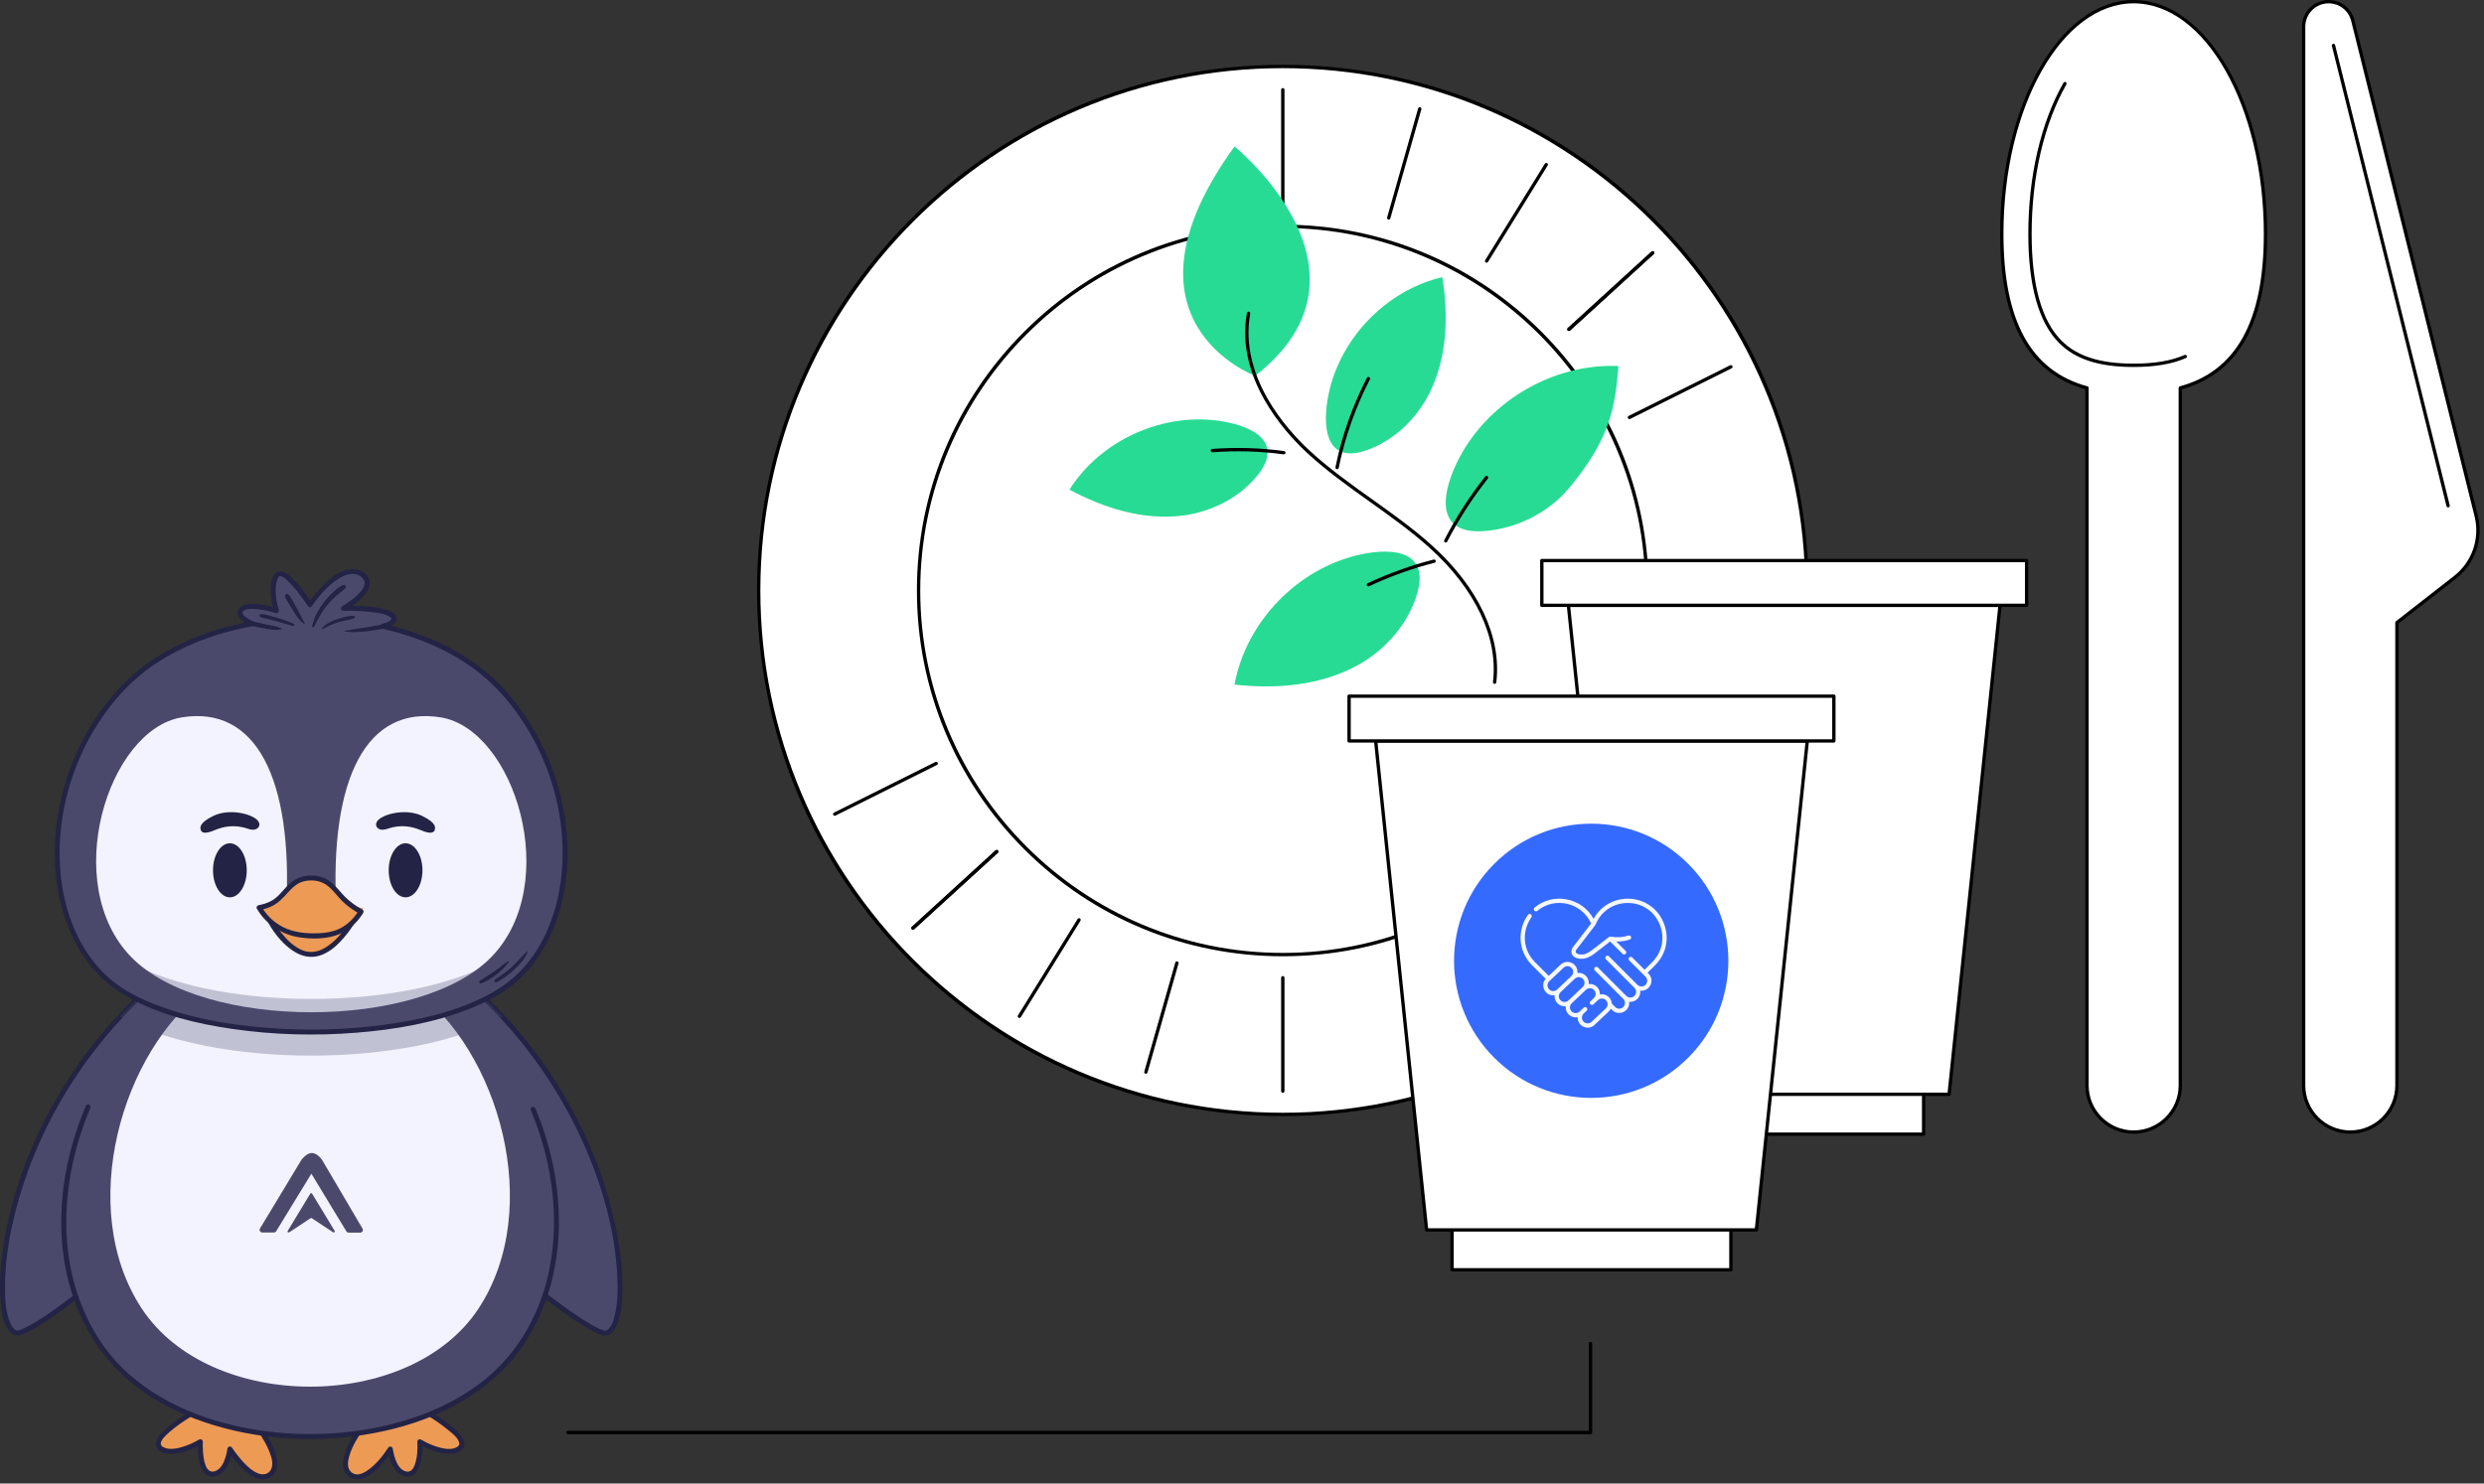 <svg xmlns="http://www.w3.org/2000/svg" width="544" height="325" viewBox="0 0 544 325" fill="none"><rect x="0" y="0" width="544" height="325" fill="#333333" stroke="none"/><path d="M542.29 113.043L515.268 4.51C514.661 2.075 512.475 0.366 509.965 0.366C506.947 0.366 504.5 2.813 504.5 5.831V237.787C504.5 243.428 509.074 248.002 514.716 248.002C520.357 248.002 524.932 243.428 524.932 237.787V136.388L537.662 126.458C541.72 123.293 543.533 118.036 542.29 113.043Z" fill="white"></path><path d="M514.718 248.366C508.884 248.366 504.137 243.619 504.137 237.784V5.831C504.137 2.616 506.751 0 509.966 0C512.649 0 514.976 1.818 515.624 4.421L542.648 112.952C543.925 118.08 542.058 123.494 537.891 126.745L525.301 136.565V237.784C525.301 243.619 520.554 248.366 514.72 248.366H514.718ZM509.966 0.731C507.154 0.731 504.866 3.019 504.866 5.831V237.786C504.866 243.218 509.284 247.636 514.717 247.636C520.149 247.636 524.567 243.218 524.567 237.786V136.388C524.567 136.275 524.618 136.168 524.708 136.1L537.439 126.17C541.378 123.098 543.143 117.979 541.937 113.132L514.914 4.598C514.348 2.32 512.313 0.731 509.966 0.731Z" fill="black"></path><path d="M536.142 111.156C535.978 111.156 535.83 111.045 535.788 110.879L510.683 10.049C510.634 9.853 510.754 9.655 510.949 9.605C511.143 9.555 511.342 9.675 511.392 9.871L536.498 110.701C536.546 110.897 536.427 111.095 536.232 111.145C536.202 111.153 536.172 111.156 536.144 111.156H536.142Z" fill="black"></path><path d="M496.149 51.239C496.149 23.143 483.221 0.366 467.274 0.366C451.327 0.366 438.398 23.143 438.398 51.239C438.398 72.999 446.153 82.021 457.058 84.985V237.785C457.058 243.426 461.632 248.001 467.274 248.001C472.915 248.001 477.49 243.426 477.49 237.785V84.985C488.395 82.021 496.149 72.997 496.149 51.239Z" fill="white"></path><path d="M467.272 248.366C461.438 248.366 456.691 243.619 456.691 237.784V85.262C444.136 81.716 438.031 70.583 438.031 51.239C438.031 22.985 451.149 0 467.272 0C483.396 0 496.514 22.986 496.514 51.239C496.514 70.583 490.41 81.716 477.854 85.262V237.784C477.854 243.619 473.107 248.366 467.272 248.366ZM467.272 0.731C451.551 0.731 438.763 23.389 438.763 51.239C438.763 70.346 444.778 81.268 457.153 84.632C457.313 84.675 457.422 84.82 457.422 84.984V237.784C457.422 243.216 461.842 247.634 467.272 247.634C472.703 247.634 477.123 243.216 477.123 237.784V84.984C477.123 84.82 477.232 84.675 477.392 84.632C489.767 81.268 495.782 70.346 495.782 51.239C495.782 23.389 482.993 0.731 467.272 0.731Z" fill="black"></path><path d="M478.567 78.101C475.58 79.405 471.875 80.026 467.272 80.026C459.823 80.026 454.721 78.394 451.221 74.892C446.808 70.477 444.57 62.518 444.57 51.239C444.57 38.701 447.288 27.007 452.223 18.312L478.567 78.1V78.101Z" fill="white"></path><path d="M467.271 80.391C459.718 80.391 454.535 78.726 450.96 75.149C446.475 70.663 444.203 62.618 444.203 51.238C444.203 38.637 446.937 26.881 451.904 18.133C452.004 17.958 452.226 17.895 452.403 17.995C452.579 18.094 452.64 18.317 452.541 18.493C447.636 27.133 444.934 38.762 444.934 51.238C444.934 62.418 447.135 70.289 451.479 74.632C454.908 78.063 459.926 79.66 467.273 79.66C471.852 79.66 475.499 79.04 478.421 77.765C478.607 77.686 478.821 77.769 478.903 77.955C478.984 78.139 478.9 78.355 478.713 78.437C475.697 79.753 471.953 80.393 467.273 80.393L467.271 80.391Z" fill="black"></path><path d="M280.939 244.132C344.331 244.132 395.721 192.742 395.721 129.35C395.721 65.957 344.331 14.567 280.939 14.567C217.546 14.567 166.156 65.957 166.156 129.35C166.156 192.742 217.546 244.132 280.939 244.132Z" fill="white"></path><path d="M280.937 244.497C250.18 244.497 221.263 232.52 199.515 210.772C177.767 189.023 165.789 160.106 165.789 129.349C165.789 98.592 177.767 69.675 199.515 47.927C221.263 26.179 250.18 14.201 280.937 14.201C311.694 14.201 340.61 26.179 362.359 47.927C384.108 69.675 396.085 98.592 396.085 129.349C396.085 160.106 384.108 189.023 362.359 210.772C340.611 232.52 311.694 244.497 280.937 244.497ZM280.937 14.932C217.847 14.932 166.52 66.259 166.52 129.349C166.52 192.439 217.847 243.766 280.937 243.766C344.027 243.766 395.354 192.439 395.354 129.349C395.354 66.259 344.027 14.932 280.937 14.932Z" fill="black"></path><path d="M280.94 209.118C324.995 209.118 360.709 173.404 360.709 129.349C360.709 85.295 324.995 49.581 280.94 49.581C236.885 49.581 201.172 85.295 201.172 129.349C201.172 173.404 236.885 209.118 280.94 209.118Z" fill="white"></path><path d="M280.939 209.483C259.535 209.483 239.411 201.147 224.275 186.013C209.139 170.877 200.805 150.755 200.805 129.349C200.805 107.943 209.141 87.821 224.275 72.685C239.411 57.549 259.533 49.215 280.939 49.215C302.344 49.215 322.467 57.551 337.601 72.685C352.737 87.821 361.071 107.943 361.071 129.349C361.071 150.755 352.735 170.877 337.601 186.013C322.467 201.149 302.343 209.483 280.939 209.483ZM280.939 49.946C237.155 49.946 201.536 85.567 201.536 129.349C201.536 173.131 237.155 208.752 280.939 208.752C324.722 208.752 360.342 173.131 360.342 129.349C360.342 85.567 324.722 49.946 280.939 49.946Z" fill="black"></path><path d="M280.936 44.869C280.733 44.869 280.57 44.706 280.57 44.503V19.663C280.57 19.462 280.733 19.298 280.936 19.298C281.139 19.298 281.302 19.461 281.302 19.663V44.503C281.302 44.704 281.139 44.869 280.936 44.869Z" fill="black"></path><path d="M280.936 239.398C280.733 239.398 280.57 239.235 280.57 239.033V214.193C280.57 213.992 280.733 213.827 280.936 213.827C281.139 213.827 281.302 213.99 281.302 214.193V239.033C281.302 239.234 281.139 239.398 280.936 239.398Z" fill="black"></path><path d="M304.135 48.103C304.102 48.103 304.068 48.098 304.035 48.09C303.841 48.035 303.728 47.832 303.784 47.637L310.576 23.744C310.631 23.549 310.833 23.438 311.028 23.492C311.222 23.547 311.335 23.75 311.279 23.945L304.487 47.839C304.442 48 304.294 48.105 304.136 48.105L304.135 48.103Z" fill="black"></path><path d="M250.951 235.221C250.918 235.221 250.885 235.216 250.851 235.207C250.657 235.152 250.544 234.95 250.601 234.755L257.392 210.861C257.447 210.667 257.65 210.554 257.844 210.61C258.039 210.665 258.152 210.868 258.095 211.062L251.304 234.956C251.259 235.118 251.111 235.222 250.953 235.222L250.951 235.221Z" fill="black"></path><path d="M325.565 57.555C325.498 57.555 325.434 57.537 325.372 57.5C325.201 57.394 325.148 57.169 325.254 56.996L338.319 35.87C338.425 35.699 338.651 35.646 338.823 35.752C338.994 35.858 339.047 36.083 338.941 36.256L325.876 57.382C325.806 57.493 325.686 57.555 325.565 57.555Z" fill="black"></path><path d="M223.248 223.003C223.182 223.003 223.117 222.984 223.056 222.948C222.884 222.841 222.831 222.617 222.938 222.444L236.002 201.318C236.109 201.145 236.335 201.093 236.506 201.2C236.677 201.306 236.73 201.531 236.624 201.703L223.559 222.83C223.489 222.941 223.37 223.003 223.248 223.003Z" fill="black"></path><path d="M343.592 72.504C343.494 72.504 343.394 72.464 343.322 72.384C343.186 72.235 343.196 72.004 343.346 71.867L361.688 55.117C361.836 54.981 362.069 54.991 362.205 55.141C362.341 55.29 362.331 55.521 362.182 55.658L343.839 72.407C343.77 72.472 343.682 72.504 343.593 72.504H343.592Z" fill="black"></path><path d="M199.939 203.676C199.84 203.676 199.742 203.636 199.67 203.556C199.534 203.407 199.544 203.175 199.693 203.039L218.036 186.289C218.184 186.153 218.416 186.163 218.553 186.313C218.689 186.462 218.679 186.693 218.529 186.83L200.187 203.579C200.117 203.644 200.029 203.676 199.941 203.676H199.939Z" fill="black"></path><path d="M343.592 72.504C343.494 72.504 343.394 72.464 343.322 72.384C343.186 72.235 343.196 72.004 343.346 71.867L361.688 55.117C361.836 54.981 362.069 54.991 362.205 55.141C362.341 55.29 362.331 55.521 362.182 55.658L343.839 72.407C343.77 72.472 343.682 72.504 343.593 72.504H343.592Z" fill="black"></path><path d="M199.939 203.676C199.84 203.676 199.742 203.636 199.67 203.556C199.534 203.407 199.544 203.175 199.693 203.039L218.036 186.289C218.184 186.153 218.416 186.163 218.553 186.313C218.689 186.462 218.679 186.693 218.529 186.83L200.187 203.579C200.117 203.644 200.029 203.676 199.941 203.676H199.939Z" fill="black"></path><path d="M356.842 91.813C356.708 91.813 356.578 91.739 356.515 91.611C356.425 91.429 356.498 91.21 356.679 91.12L378.903 80.023C379.084 79.932 379.303 80.007 379.393 80.186C379.483 80.368 379.41 80.587 379.229 80.677L357.005 91.773C356.954 91.8 356.897 91.812 356.842 91.812V91.813Z" fill="black"></path><path d="M182.803 178.712C182.669 178.712 182.539 178.637 182.476 178.509C182.386 178.328 182.459 178.108 182.64 178.019L204.864 166.922C205.043 166.83 205.264 166.905 205.354 167.085C205.444 167.266 205.371 167.485 205.19 167.575L182.966 178.672C182.915 178.699 182.858 178.71 182.803 178.71V178.712Z" fill="black"></path><path d="M421.283 234.213H360.219V248.458H421.283V234.213Z" fill="white"></path><path d="M421.281 248.825H360.217C360.014 248.825 359.852 248.662 359.852 248.459V234.214C359.852 234.013 360.014 233.849 360.217 233.849H421.281C421.484 233.849 421.647 234.012 421.647 234.214V248.459C421.647 248.66 421.484 248.825 421.281 248.825ZM360.581 248.094H420.914V234.58H360.581V248.094Z" fill="black"></path><path d="M438.013 132.604H343.484L354.639 239.722H426.858L438.013 132.604Z" fill="white"></path><path d="M426.857 240.087H354.638C354.451 240.087 354.294 239.945 354.274 239.759L343.119 132.641C343.108 132.538 343.143 132.435 343.211 132.359C343.281 132.282 343.379 132.237 343.482 132.237H438.01C438.113 132.237 438.213 132.281 438.281 132.359C438.351 132.435 438.384 132.538 438.373 132.641L427.218 239.759C427.198 239.945 427.042 240.087 426.854 240.087H426.857ZM354.967 239.355H426.528L437.606 132.969H343.889L354.967 239.355Z" fill="black"></path><path d="M443.833 122.801H337.664V132.603H443.833V122.801Z" fill="white"></path><path d="M443.831 132.968H337.663C337.46 132.968 337.297 132.805 337.297 132.602V122.8C337.297 122.599 337.46 122.435 337.663 122.435H443.831C444.034 122.435 444.197 122.597 444.197 122.8V132.602C444.197 132.803 444.034 132.968 443.831 132.968ZM338.03 132.236H443.467V123.166H338.03V132.236Z" fill="black"></path><path d="M379.073 263.923H318.008V278.168H379.073V263.923Z" fill="white"></path><path d="M379.072 278.533H318.006C317.804 278.533 317.641 278.37 317.641 278.167V263.922C317.641 263.721 317.804 263.557 318.006 263.557H379.072C379.275 263.557 379.437 263.72 379.437 263.922V278.167C379.437 278.368 379.275 278.533 379.072 278.533ZM318.372 277.803H378.706V264.29H318.372V277.803Z" fill="black"></path><path d="M395.802 162.312H301.273L312.428 269.431H384.647L395.802 162.312Z" fill="white"></path><path d="M384.648 269.795H312.427C312.24 269.795 312.083 269.653 312.063 269.467L300.908 162.349C300.897 162.246 300.932 162.143 301 162.067C301.07 161.99 301.168 161.945 301.271 161.945H395.799C395.903 161.945 396.002 161.989 396.07 162.067C396.14 162.143 396.173 162.246 396.162 162.349L385.007 269.467C384.987 269.653 384.831 269.795 384.643 269.795H384.648ZM312.758 269.065H384.319L395.397 162.678H301.68L312.758 269.065Z" fill="black"></path><path d="M401.622 152.511H295.453V162.313H401.622V152.511Z" fill="white"></path><path d="M401.621 162.678H295.452C295.249 162.678 295.086 162.515 295.086 162.312V152.51C295.086 152.309 295.249 152.145 295.452 152.145H401.621C401.823 152.145 401.986 152.307 401.986 152.51V162.312C401.986 162.513 401.823 162.678 401.621 162.678ZM295.817 161.946H401.255V152.876H295.817V161.946Z" fill="black"></path><path d="M369.715 231.715C381.445 219.985 381.445 200.968 369.715 189.238C357.986 177.508 338.968 177.508 327.238 189.238C315.509 200.968 315.509 219.985 327.238 231.715C338.968 243.445 357.986 243.445 369.715 231.715Z" fill="#356AFF"></path><path d="M297.932 121.474C284.239 124.448 272.879 136.189 270.359 149.972C279.636 151.003 289.423 150.182 297.558 145.602C303.492 142.261 308.414 136.645 310.352 130.056C313.004 121.032 305.643 119.799 297.933 121.474H297.932Z" fill="#27DB94"></path><path d="M299.678 128.459C299.54 128.459 299.409 128.381 299.347 128.248C299.261 128.065 299.341 127.847 299.524 127.761C304.184 125.575 309.05 123.831 313.983 122.578C314.177 122.528 314.377 122.646 314.427 122.842C314.477 123.038 314.359 123.236 314.162 123.286C309.272 124.528 304.452 126.256 299.833 128.422C299.783 128.445 299.73 128.457 299.678 128.457V128.459Z" fill="black"></path><path d="M318.905 101.671C325.142 88.39 339.782 79.539 354.439 80.189C353.723 89.313 352.589 96.182 343.622 106.93C339.053 112.405 331.942 115.918 324.763 116.355C314.931 116.953 315.393 109.151 318.905 101.673V101.671Z" fill="#27DB94"></path><path d="M316.619 118.854C316.562 118.854 316.506 118.84 316.453 118.814C316.273 118.722 316.202 118.501 316.295 118.322C318.801 113.433 321.822 108.744 325.272 104.384C325.397 104.226 325.628 104.198 325.786 104.324C325.944 104.449 325.97 104.68 325.846 104.838C322.425 109.16 319.431 113.809 316.946 118.656C316.882 118.782 316.754 118.855 316.621 118.855L316.619 118.854Z" fill="black"></path><path d="M267.795 92.319C254.993 90.129 241.156 96.285 234.211 107.261C241.829 111.363 250.529 114.051 259.109 112.934C265.369 112.119 271.547 108.996 275.498 104.003C280.907 97.165 275.006 93.553 267.797 92.319H267.795Z" fill="#27DB94"></path><path d="M281.162 99.535C281.145 99.535 281.129 99.535 281.112 99.531C275.989 98.838 270.75 98.685 265.534 99.076C265.339 99.091 265.157 98.94 265.142 98.739C265.127 98.537 265.278 98.361 265.479 98.346C270.745 97.951 276.037 98.105 281.21 98.807C281.409 98.833 281.551 99.018 281.524 99.217C281.499 99.4 281.343 99.533 281.162 99.533V99.535Z" fill="black"></path><path d="M290.738 87.538C292.869 74.726 303.223 63.673 315.871 60.714C317.247 69.256 316.933 78.355 313.062 86.094C310.238 91.74 305.261 96.552 299.249 98.647C291.014 101.514 289.538 94.754 290.737 87.538H290.738Z" fill="#27DB94"></path><path d="M292.827 102.78C292.804 102.78 292.779 102.779 292.754 102.774C292.556 102.734 292.428 102.541 292.468 102.343C293.838 95.575 296.153 88.991 299.351 82.774C299.444 82.595 299.665 82.525 299.843 82.616C300.023 82.709 300.094 82.929 300.001 83.108C296.833 89.265 294.539 95.786 293.185 102.488C293.15 102.661 292.997 102.78 292.827 102.78Z" fill="black"></path><path d="M274.883 82.339C274.883 82.339 242.635 70.4 270.357 32.083C270.357 32.083 304.201 59.441 274.883 82.339Z" fill="#27DB94"></path><path d="M327.324 149.819C327.309 149.819 327.294 149.819 327.279 149.816C327.079 149.791 326.936 149.608 326.961 149.409C328.16 139.736 323.097 129.015 313.07 119.995C309.006 116.338 304.462 113.1 300.069 109.968C295.321 106.586 290.413 103.087 286.076 99.041C281.321 94.605 270.535 82.755 273.078 68.583C273.113 68.384 273.304 68.251 273.502 68.287C273.701 68.322 273.833 68.513 273.798 68.711C271.318 82.529 281.908 94.151 286.575 98.506C290.877 102.52 295.765 106.004 300.493 109.373C304.902 112.516 309.463 115.766 313.559 119.451C323.766 128.633 328.914 139.585 327.686 149.498C327.663 149.683 327.506 149.819 327.324 149.819Z" fill="black"></path><path d="M348.316 314.181H124.366C124.163 314.181 124 314.018 124 313.815C124 313.612 124.163 313.449 124.366 313.449H347.95V294.321C347.95 294.12 348.113 293.955 348.316 293.955C348.518 293.955 348.681 294.118 348.681 294.321V313.815C348.681 314.016 348.518 314.181 348.316 314.181Z" fill="black"></path><path d="M101.778 214.966C101.778 214.966 118.066 227.198 128.313 250.375C138.561 273.553 136.719 293.525 131.987 291.944C127.256 290.364 115.7 280.912 115.7 280.912C115.7 280.912 113.465 239.997 96.523 219.414L101.778 214.966Z" fill="#4B496B"></path><g style="mix-blend-mode:multiply" opacity="0.3"><path d="M96.527 219.414L98.904 217.397C129.091 235.244 125.603 273.706 124.818 278.383C124.033 283.071 127.554 286.199 130.879 286.984C132.722 287.421 134.324 281.076 135.382 275.33C136.646 286.014 134.848 292.904 132.002 291.945C127.271 290.364 115.715 280.912 115.715 280.912C115.715 280.912 113.48 239.997 96.538 219.414H96.527Z" fill="#4B496B"></path></g><path d="M101.496 215.436C101.648 215.556 101.43 215.381 101.561 215.49C101.725 215.621 101.888 215.752 102.052 215.883C102.662 216.374 103.251 216.886 103.84 217.398C105.922 219.241 107.906 221.214 109.803 223.253C116.181 230.132 121.588 237.937 125.807 246.332C130.778 256.231 134.343 267.209 135.117 278.307C135.346 281.654 135.423 285.208 134.551 288.479C134.322 289.34 133.994 290.321 133.428 290.975C133.231 291.204 132.981 291.379 132.806 291.444C132.544 291.542 132.403 291.52 132.13 291.433C130.735 290.975 129.437 290.158 128.195 289.395C126.592 288.402 125.033 287.323 123.496 286.222C121.108 284.5 118.764 282.701 116.464 280.858C116.333 280.749 116.202 280.651 116.072 280.542L116.235 280.924C115.952 275.811 115.254 270.698 114.436 265.65C112.747 255.184 110.228 244.74 106.118 234.95C103.742 229.281 100.798 223.809 96.895 219.044V219.818C98.65 218.336 100.395 216.853 102.15 215.37C102.684 214.913 101.91 214.15 101.376 214.596C99.621 216.079 97.876 217.562 96.121 219.044C95.881 219.252 95.947 219.601 96.121 219.818C100.613 225.302 103.818 231.778 106.315 238.374C108.8 244.936 110.621 251.739 112.038 258.597C113.139 263.928 113.979 269.313 114.589 274.721C114.763 276.29 114.916 277.86 115.047 279.43C115.091 279.921 114.971 280.924 115.319 281.327C115.668 281.731 116.181 282.025 116.584 282.341C117.532 283.093 118.492 283.835 119.451 284.576C121.991 286.516 124.564 288.402 127.268 290.114C128.402 290.834 129.557 291.52 130.778 292.076C131.476 292.392 132.228 292.752 133.002 292.545C134.463 292.153 135.139 290.376 135.51 289.079C136.251 286.527 136.36 283.769 136.316 281.131C136.251 277.261 135.75 273.402 135.008 269.619C133.111 259.97 129.525 250.638 124.75 242.058C120.956 235.256 116.366 228.878 111.122 223.122C108.462 220.211 105.65 217.387 102.564 214.935C102.39 214.804 102.226 214.662 102.052 214.531C101.496 214.106 100.951 215.054 101.507 215.469L101.496 215.436Z" fill="#232345"></path><path d="M34.557 214.966C34.557 214.966 18.27 227.198 8.022 250.375C-2.225 273.553 -0.383 293.525 4.348 291.944C9.08 290.364 20.636 280.912 20.636 280.912C20.636 280.912 22.871 239.997 39.812 219.414L34.557 214.966Z" fill="#4B496B"></path><g style="mix-blend-mode:multiply" opacity="0.3"><path d="M39.813 219.414L37.436 217.397C7.249 235.244 10.737 273.706 11.522 278.383C12.307 283.071 8.786 286.199 5.461 286.984C3.618 287.421 2.016 281.076 0.958 275.33C-0.306 286.014 1.492 292.904 4.338 291.945C9.069 290.364 20.625 280.912 20.625 280.912C20.625 280.912 22.86 239.997 39.802 219.414H39.813Z" fill="#4B496B"></path></g><path d="M34.287 214.487C32.052 216.166 30.003 218.128 28.04 220.102C23.113 225.051 18.73 230.557 14.947 236.422C9.66 244.609 5.55 253.582 2.911 262.957C1.723 267.165 0.84 271.472 0.36 275.821C0.001 279.081 -0.152 282.395 0.197 285.666C0.404 287.563 0.709 289.765 1.854 291.367C2.235 291.891 2.726 292.36 3.369 292.512C4.154 292.698 4.906 292.327 5.604 292.011C8.308 290.79 10.783 289.002 13.192 287.279C15.438 285.677 17.629 283.998 19.788 282.286C20.18 281.981 20.692 281.676 21.02 281.294C21.205 281.087 21.183 280.836 21.205 280.575C21.27 279.495 21.368 278.427 21.466 277.348C21.913 272.583 22.578 267.841 23.418 263.121C24.606 256.405 26.176 249.755 28.28 243.268C30.384 236.782 33.295 229.804 37.242 223.83C38.168 222.435 39.149 221.083 40.207 219.786C40.381 219.567 40.447 219.219 40.207 219.011C38.452 217.529 36.707 216.046 34.952 214.564C34.418 214.116 33.644 214.88 34.178 215.338C35.933 216.82 37.678 218.303 39.433 219.786V219.011C32.412 227.58 28.335 238.341 25.456 248.926C23.091 257.637 21.51 266.577 20.562 275.549C20.376 277.326 20.191 279.114 20.093 280.902L20.256 280.52C18.556 281.915 16.811 283.257 15.045 284.576C12.145 286.745 9.169 288.958 5.953 290.637C5.386 290.932 4.808 291.226 4.209 291.411C3.925 291.498 3.794 291.531 3.511 291.411C3.347 291.346 3.097 291.16 2.89 290.932C2.65 290.659 2.432 290.245 2.268 289.874C1.123 287.279 1.08 284.118 1.102 281.327C1.156 276.595 1.865 271.875 2.933 267.274C4.285 261.409 6.236 255.686 8.7 250.191C12.745 241.153 18.174 232.737 24.694 225.291C27.779 221.77 31.093 218.368 34.778 215.479C34.908 215.381 34.691 215.545 34.843 215.425C35.399 215.01 34.854 214.062 34.298 214.487H34.287Z" fill="#232345"></path><path d="M91.944 308.495C91.944 308.495 103.38 314.797 100.752 317.162C98.125 319.528 91.944 315.843 91.944 315.843C91.944 315.843 92.336 323.202 89.185 322.94C86.035 322.679 85.49 317.424 85.49 317.424C85.49 317.424 80.06 325.84 76.615 322.951C73.17 320.051 80.267 311.384 80.267 311.384L91.954 308.495H91.944Z" fill="#ED9A55"></path><path d="M91.673 308.964C93.941 310.217 96.176 311.624 98.171 313.281C98.989 313.957 100.504 315.101 100.591 316.246C100.635 316.758 100.002 317.097 99.468 317.26C98.563 317.543 97.56 317.413 96.655 317.195C95.107 316.835 93.581 316.192 92.218 315.374C91.88 315.167 91.379 315.429 91.401 315.843C91.488 317.5 91.401 319.299 90.845 320.869C90.55 321.719 90.005 322.548 88.991 322.362C87.759 322.133 87.04 320.89 86.636 319.811C86.429 319.266 86.277 318.71 86.157 318.143C86.113 317.947 86.081 317.751 86.048 317.554C86.015 317.347 86.048 317.576 86.026 317.423C85.972 316.9 85.317 316.671 85.012 317.151C83.813 318.993 82.298 320.879 80.477 322.122C79.463 322.82 78.079 323.452 76.988 322.558C75.985 321.752 76.127 320.324 76.421 319.211C77.119 316.595 78.765 314.175 80.401 312.049C80.39 312.06 80.553 311.886 80.575 311.831C80.651 311.635 80.499 311.951 80.412 311.896C80.51 311.951 81.066 311.733 81.175 311.711L84.74 310.828C87.193 310.218 89.635 309.618 92.088 309.007C92.763 308.844 92.48 307.786 91.793 307.961C89.471 308.539 87.149 309.105 84.838 309.683L80.891 310.664C80.314 310.806 79.975 310.861 79.605 311.329C77.828 313.608 76.051 316.224 75.342 319.048C75.004 320.4 74.96 321.97 75.953 323.071C76.945 324.172 78.515 324.303 79.856 323.725C81.513 323.005 82.865 321.621 84.02 320.258C84.707 319.44 85.372 318.59 85.961 317.696L84.947 317.423C85.176 319.539 86.015 322.34 88.152 323.234C91.204 324.51 92.186 320.825 92.415 318.579C92.502 317.674 92.545 316.748 92.491 315.843L91.673 316.312C92.993 317.097 94.464 317.718 95.936 318.132C97.593 318.59 100.438 318.939 101.485 317.118C102.216 315.843 100.951 314.404 100.111 313.553C98.749 312.18 97.113 311.057 95.5 309.999C94.431 309.302 93.341 308.637 92.229 308.015C91.619 307.677 91.063 308.615 91.684 308.953L91.673 308.964Z" fill="#232345"></path><path d="M43.892 308.495C43.892 308.495 32.456 314.797 35.084 317.162C37.711 319.528 43.892 315.843 43.892 315.843C43.892 315.843 43.5 323.202 46.65 322.94C49.801 322.679 50.346 317.424 50.346 317.424C50.346 317.424 55.775 325.84 59.22 322.951C62.665 320.051 55.568 311.384 55.568 311.384L43.881 308.495H43.892Z" fill="#ED9A55"></path><path d="M43.61 308.025C41.026 309.453 38.431 311.089 36.24 313.084C35.313 313.923 33.852 315.297 34.19 316.714C34.659 318.666 37.515 318.633 39.02 318.349C40.808 318.011 42.596 317.259 44.166 316.333L43.348 315.864C43.25 317.848 43.348 320.192 44.275 321.98C44.863 323.103 45.921 323.724 47.196 323.419C48.646 323.07 49.562 321.784 50.107 320.486C50.511 319.527 50.783 318.48 50.892 317.444L49.878 317.717C51.219 319.788 52.931 321.882 55.013 323.223C56.201 323.986 57.706 324.465 59.025 323.757C60.344 323.048 60.824 321.631 60.693 320.225C60.398 317.194 58.447 314.305 56.67 311.917C56.31 311.438 56.07 310.958 55.482 310.805C54.37 310.511 53.258 310.249 52.135 309.977C49.431 309.312 46.738 308.647 44.035 307.971C43.359 307.807 43.065 308.854 43.74 309.017C45.801 309.53 47.861 310.031 49.911 310.544L53.999 311.557L55.155 311.841C55.155 311.841 55.362 311.917 55.395 311.895C55.362 311.917 55.198 311.645 55.231 311.819C55.275 312.048 55.634 312.342 55.798 312.55C56.169 313.051 56.517 313.552 56.855 314.065C57.695 315.329 58.48 316.659 59.025 318.088C59.472 319.232 59.962 320.78 59.33 321.947C58.698 323.113 57.379 323.179 56.299 322.678C54.784 321.98 53.552 320.65 52.495 319.385C51.895 318.666 51.317 317.924 50.805 317.139C50.5 316.659 49.845 316.888 49.791 317.412C49.78 317.543 49.791 317.39 49.791 317.466C49.769 317.619 49.747 317.772 49.715 317.924C49.627 318.404 49.508 318.873 49.355 319.341C49.006 320.421 48.417 321.707 47.316 322.198C44.95 323.266 44.558 319.483 44.449 317.99C44.405 317.27 44.384 316.551 44.416 315.831C44.438 315.417 43.937 315.155 43.599 315.362C42.465 316.038 41.222 316.583 39.957 316.965C39.009 317.259 37.995 317.477 36.992 317.379C36.414 317.325 35.411 317.041 35.237 316.463C34.964 315.548 36.534 314.239 37.166 313.672C38.464 312.528 39.914 311.536 41.375 310.609C42.28 310.031 43.195 309.475 44.144 308.952C44.754 308.614 44.209 307.666 43.599 308.014L43.61 308.025Z" fill="#232345"></path><path d="M95.764 216.535H40.076C16.953 231.776 4.634 270.827 22.47 295.487C41.003 321.106 94.848 321.106 113.381 295.487C131.206 270.827 118.886 231.776 95.774 216.535H95.764Z" fill="#4B496B"></path><g style="mix-blend-mode:multiply" opacity="0.3"><path d="M113.369 288.052C94.836 313.671 40.991 313.671 22.458 288.052C17.28 280.889 14.652 272.495 14.096 263.839C13.355 275.068 15.808 286.286 22.458 295.487C40.991 321.107 94.836 321.107 113.369 295.487C120.03 286.286 122.472 275.068 121.731 263.839C121.164 272.506 118.548 280.889 113.369 288.052Z" fill="#4B496B"></path></g><path d="M90.499 216.535H45.343C26.592 230.075 16.605 264.776 31.061 286.689C46.084 309.463 89.757 309.463 104.78 286.689C119.236 264.776 109.25 230.075 90.499 216.535Z" fill="#F2F3FF"></path><path d="M18.827 242.221C15.557 249.896 13.605 258.159 13.431 266.521C13.256 274.883 14.859 282.874 18.566 290.156C21.465 295.847 25.597 300.677 30.754 304.438C35.573 307.937 41.067 310.456 46.758 312.189C52.754 314.021 59.012 314.98 65.269 315.198C71.527 315.416 77.927 314.86 84.097 313.497C90.268 312.135 95.795 310.096 101.049 307.054C105.945 304.22 110.36 300.513 113.718 295.934C118.547 289.339 121.283 281.424 122.123 273.324C122.962 265.224 121.894 256.546 119.387 248.609C118.776 246.669 118.067 244.761 117.282 242.875C117.021 242.231 115.963 242.515 116.236 243.169C119.398 250.746 121.24 258.9 121.316 267.121C121.392 275.341 119.735 283.245 115.92 290.364C113.009 295.793 108.953 300.393 103.906 303.936C99.131 307.283 93.745 309.693 88.163 311.328C82.255 313.061 76.117 313.966 69.979 314.13C63.841 314.293 57.638 313.726 51.631 312.364C45.624 311.001 40.293 309.017 35.213 306.04C30.405 303.239 26.066 299.576 22.817 295.04C18.119 288.466 15.469 280.65 14.739 272.626C14.009 264.602 15.132 256.219 17.65 248.456C18.271 246.538 18.98 244.641 19.776 242.777C20.048 242.133 19.111 241.577 18.838 242.231L18.827 242.221Z" fill="#232345"></path><g style="mix-blend-mode:multiply" opacity="0.3"><path d="M110.058 222.729C105.283 217.594 101.772 214.967 101.772 214.967L98.022 218.139C97.281 217.583 96.529 217.049 95.755 216.537H40.068C39.392 216.984 38.727 217.452 38.073 217.943L34.551 214.967C34.551 214.967 31.052 217.605 26.266 222.729C46.511 234.089 89.802 234.089 110.047 222.729H110.058Z" fill="#4B496B"></path></g><path d="M109.927 151.221C103.517 144.189 94.196 139.534 83.915 137.201C85.419 136.743 86.433 136.166 86.313 135.457C85.91 133.015 75.281 133.244 75.281 133.244C75.281 133.244 83.686 128.512 79.085 125.667C74.474 122.822 67.922 132.459 67.922 132.459C67.922 132.459 62.144 123.53 60.574 126.158C58.993 128.785 60.574 133.778 60.574 133.778C60.574 133.778 54.011 131.674 52.692 133.778C52.125 134.683 53.51 135.73 55.254 136.634C43.872 138.706 33.406 143.568 26.418 151.232C7.242 172.251 8.681 205.229 26.418 216.807C45.333 229.159 91.012 229.159 109.927 216.807C127.664 205.229 129.103 172.251 109.927 151.232V151.221Z" fill="#4B496B"></path><path d="M96.524 157.153C80.367 154.526 72.093 170.301 73.663 199.464H62.673C64.254 170.312 55.98 154.526 39.812 157.153C23.645 159.781 13.059 193.631 28.779 209.701C44.5 225.77 91.836 225.77 107.556 209.701C123.277 193.631 112.681 159.781 96.524 157.153Z" fill="#F2F3FF"></path><g style="mix-blend-mode:multiply" opacity="0.3"><path d="M109.925 209.57C91.01 221.921 45.331 221.921 26.416 209.57C18.24 204.228 13.53 194.329 12.702 183.165C11.677 197.185 16.496 210.333 26.416 216.808C45.331 229.16 91.01 229.16 109.925 216.808C119.835 210.333 124.654 197.185 123.64 183.165C122.811 194.339 118.112 204.239 109.925 209.57Z" fill="#4B496B"></path></g><path d="M59.23 201.872C59.23 201.872 63.242 209.067 68.116 209.1C72.989 209.133 77.11 201.992 77.11 201.992L59.23 201.861V201.872Z" fill="#ED9A55"></path><path d="M58.75 202.144C60.189 204.717 62.326 207.323 64.931 208.751C66.73 209.732 68.714 209.917 70.622 209.121C72.53 208.326 74.023 206.919 75.321 205.404C76.149 204.434 76.945 203.387 77.578 202.286C77.784 201.926 77.523 201.468 77.109 201.468C71.887 201.435 66.675 201.392 61.453 201.359H59.219C58.521 201.337 58.521 202.428 59.219 202.439C64.441 202.471 69.652 202.515 74.874 202.548H77.109C76.956 202.286 76.793 202.013 76.64 201.741C75.299 204.052 73.369 206.374 71.036 207.715C69.379 208.663 67.57 208.849 65.836 207.999C64.103 207.148 62.783 205.807 61.617 204.368C60.908 203.507 60.254 202.58 59.709 201.599C59.371 200.989 58.423 201.534 58.772 202.144H58.75Z" fill="#232345"></path><path d="M75.212 196.879C73.02 194.699 72.05 192.409 68.213 192.333C64.375 192.355 63.372 194.633 61.148 196.781C59.349 198.515 56.766 198.82 56.766 198.82C59.927 204.227 65.193 204.979 68.126 205.001C71.069 205.023 76.346 204.336 79.583 198.983C79.583 198.983 77 198.634 75.223 196.879H75.212Z" fill="#ED9A55"></path><g style="mix-blend-mode:multiply" opacity="0.5"><path d="M57.172 199.463C60.355 204.271 65.305 204.979 68.117 205.001C70.919 205.023 75.825 204.391 79.085 199.714C69.589 203.562 61.347 201.251 57.172 199.463Z" fill="#ED9A55"></path></g><path d="M75.595 196.498C74.538 195.43 73.655 194.176 72.466 193.239C71.191 192.225 69.599 191.756 67.975 191.8C66.35 191.843 64.955 192.334 63.734 193.326C62.513 194.318 61.673 195.604 60.507 196.607C59.777 197.24 58.883 197.676 57.967 197.97C57.662 198.068 57.356 198.145 57.051 198.21C56.964 198.232 56.528 198.297 56.735 198.275C56.343 198.319 56.037 198.701 56.266 199.093C58.294 202.505 61.608 204.718 65.522 205.329C68.378 205.776 71.671 205.743 74.363 204.62C76.587 203.694 78.288 202.015 79.542 199.987C79.695 199.747 79.607 199.376 79.346 199.246C77.972 198.526 76.696 197.567 75.585 196.487C75.083 195.997 74.309 196.771 74.811 197.262C75.977 198.406 77.34 199.431 78.79 200.183L78.593 199.442C77.536 201.153 76.14 202.593 74.309 203.465C72.946 204.108 71.431 204.37 69.926 204.435C67.201 204.555 64.421 204.337 61.957 203.083C59.94 202.058 58.359 200.478 57.204 198.548L56.735 199.366C57.694 199.246 58.621 198.94 59.493 198.537C60.987 197.828 62.033 196.651 63.123 195.441C64.083 194.394 65.097 193.435 66.514 193.075C68.117 192.672 69.948 192.857 71.344 193.762C72.739 194.667 73.666 196.106 74.811 197.262C75.301 197.763 76.075 196.989 75.585 196.487L75.595 196.498Z" fill="#232345"></path><path d="M50.344 196.575C52.385 196.575 54.04 193.925 54.04 190.655C54.04 187.386 52.385 184.735 50.344 184.735C48.303 184.735 46.648 187.386 46.648 190.655C46.648 193.925 48.303 196.575 50.344 196.575Z" fill="#232345"></path><path d="M85.125 190.655C85.125 193.926 86.782 196.575 88.821 196.575C90.859 196.575 92.517 193.926 92.517 190.655C92.517 187.385 90.859 184.735 88.821 184.735C86.782 184.735 85.125 187.385 85.125 190.655Z" fill="#232345"></path><path d="M46.965 181.879C48.84 181.083 51.391 180.516 54.356 181.573C56.471 182.336 57.649 180.636 56.101 179.426C54.313 178.03 49.821 177.212 46.692 178.75C43.552 180.287 43.77 181.344 44.021 181.944C44.272 182.544 45.209 182.631 46.965 181.879Z" fill="#232345"></path><path d="M92.207 181.879C90.332 181.083 87.78 180.516 84.815 181.573C82.7 182.336 81.523 180.636 83.071 179.426C84.859 178.03 89.35 177.212 92.479 178.75C95.619 180.287 95.401 181.344 95.15 181.944C94.899 182.544 93.962 182.631 92.207 181.879Z" fill="#232345"></path><path d="M110.309 150.841C105.043 145.106 98.132 141.138 90.816 138.609C88.603 137.845 86.346 137.202 84.057 136.69V137.736C85.147 137.388 87.502 136.581 86.728 134.989C86.346 134.193 85.387 133.823 84.591 133.572C82.269 132.852 79.696 132.776 77.287 132.722C76.622 132.711 75.957 132.7 75.281 132.722L75.554 133.735C76.709 133.081 77.821 132.285 78.802 131.392C80.034 130.28 81.593 128.481 80.776 126.704C79.958 124.927 77.549 124.305 75.739 124.85C73.624 125.483 71.836 127.085 70.343 128.655C69.285 129.756 68.293 130.945 67.432 132.209H68.369C67.126 130.29 65.731 128.383 64.096 126.78C63.354 126.06 62.264 125.003 61.13 125.167C59.55 125.395 59.331 127.87 59.299 129.091C59.266 130.705 59.528 132.405 60.018 133.943L60.694 133.267C58.852 132.678 56.781 132.209 54.84 132.329C53.859 132.394 52.605 132.645 52.136 133.637C51.351 135.273 53.87 136.548 54.96 137.115L55.091 136.123C44.581 138.053 34.05 142.424 26.571 150.263C19.932 157.218 15.331 166.136 13.26 175.501C11.396 183.928 11.472 192.987 14.263 201.207C15.528 204.925 17.348 208.446 19.79 211.51C22.09 214.399 24.947 216.732 28.174 218.52C35.096 222.368 43.066 224.265 50.839 225.399C59.888 226.718 69.111 226.958 78.225 226.216C86.608 225.53 95.112 224.08 102.95 220.951C106.221 219.643 109.415 218.029 112.184 215.838C115.149 213.483 117.581 210.474 119.412 207.171C123.5 199.812 124.798 191.09 124.133 182.772C123.38 173.418 120.132 164.272 114.8 156.531C113.427 154.536 111.922 152.639 110.287 150.851C109.818 150.328 109.044 151.102 109.513 151.626C115.88 158.635 120.252 167.324 122.159 176.602C123.849 184.865 123.609 193.707 120.709 201.676C119.423 205.23 117.559 208.621 115.095 211.499C112.762 214.224 109.938 216.35 106.777 218.007C99.876 221.627 92.026 223.404 84.362 224.461C75.488 225.682 66.439 225.857 57.511 225.083C49.389 224.385 41.147 222.924 33.548 219.871C30.343 218.585 27.182 216.982 24.511 214.78C21.644 212.426 19.332 209.471 17.577 206.201C13.674 198.929 12.53 190.371 13.282 182.227C14.121 173.015 17.468 164.054 22.821 156.51C25.732 152.4 29.22 148.747 33.363 145.869C37.506 142.991 42.543 140.636 47.568 139.066C50.12 138.271 52.725 137.638 55.363 137.159C55.821 137.071 55.897 136.374 55.494 136.167C54.927 135.872 52.234 134.586 53.412 133.779C54.131 133.288 55.254 133.365 56.072 133.43C57.522 133.539 58.994 133.866 60.378 134.313C60.771 134.433 61.174 134.03 61.054 133.637C60.716 132.558 60.498 131.413 60.411 130.29C60.334 129.364 60.334 128.415 60.563 127.51C60.672 127.096 60.912 126.279 61.261 126.224C61.981 126.104 63.027 127.249 63.518 127.739C64.445 128.677 65.262 129.724 66.036 130.781C66.505 131.424 66.963 132.067 67.399 132.743C67.628 133.103 68.108 133.092 68.336 132.743C69.983 130.334 72.141 127.859 74.714 126.442C76.219 125.613 78.214 125.265 79.467 126.736C80.558 128.012 79.086 129.582 78.159 130.454C77.233 131.326 76.099 132.144 74.943 132.787C74.474 133.049 74.681 133.812 75.216 133.801C76.535 133.768 77.865 133.801 79.195 133.888C80.318 133.953 81.441 134.052 82.553 134.237C83.425 134.39 84.373 134.553 85.147 134.989C85.343 135.098 85.703 135.327 85.703 135.512C85.725 136.145 84.144 136.537 83.697 136.679C83.207 136.832 83.152 137.606 83.697 137.726C91.296 139.459 98.742 142.49 104.891 147.352C106.526 148.649 108.052 150.067 109.469 151.604C109.949 152.127 110.712 151.353 110.243 150.83L110.309 150.841Z" fill="#232345"></path><path d="M61.671 137.681C61.365 137.616 61.104 137.409 60.799 137.322C60.493 137.234 60.188 137.169 59.883 137.114C59.24 136.984 58.607 136.853 57.975 136.722C57.343 136.591 56.743 136.449 56.133 136.308C55.653 136.199 54.835 135.828 54.421 136.242C54.345 136.319 54.312 136.428 54.345 136.526C54.508 137.104 55.446 137.18 55.936 137.289C56.547 137.431 57.168 137.551 57.79 137.67C58.411 137.79 59.022 137.867 59.643 137.932C59.959 137.965 60.264 137.997 60.58 137.997C60.951 137.997 61.289 137.856 61.649 137.856C61.747 137.856 61.769 137.714 61.671 137.692V137.681Z" fill="#232345"></path><path d="M75.324 138.325C76.174 138.401 76.981 138.521 77.832 138.477C78.638 138.444 79.445 138.401 80.241 138.303C81.037 138.205 81.8 138.107 82.585 137.976C82.999 137.91 83.413 137.834 83.817 137.747C84.187 137.67 84.569 137.67 84.831 137.365C84.972 137.202 84.983 136.907 84.754 136.798C84.394 136.624 84.111 136.733 83.74 136.798C83.326 136.886 82.923 136.962 82.508 137.038C81.713 137.18 80.917 137.322 80.121 137.442C79.325 137.561 78.475 137.703 77.646 137.812C76.818 137.921 76.098 138.128 75.313 138.27C75.291 138.27 75.291 138.314 75.313 138.314L75.324 138.325Z" fill="#232345"></path><path d="M115.385 208.457C114.24 209.493 113.303 210.736 112.158 211.782C111.013 212.829 109.716 213.712 108.418 214.573C108.048 214.813 108.364 215.358 108.767 215.162C110.228 214.453 111.525 213.439 112.703 212.327C113.88 211.215 114.992 210.027 115.537 208.555C115.57 208.468 115.45 208.414 115.385 208.468V208.457Z" fill="#232345"></path><path d="M111.294 210.54C110.792 210.889 110.291 211.238 109.811 211.63C109.331 212.023 108.797 212.404 108.285 212.764C107.26 213.495 106.159 214.127 105.112 214.847C104.829 215.043 104.992 215.577 105.363 215.435C106.606 214.977 107.696 214.258 108.743 213.451C109.255 213.059 109.746 212.633 110.215 212.186C110.683 211.74 111.076 211.249 111.446 210.693C111.512 210.595 111.381 210.475 111.294 210.54Z" fill="#232345"></path><path d="M64.344 136.667C63.2 136.144 62.011 135.718 60.801 135.359C60.202 135.184 59.591 135.01 58.98 134.857C58.37 134.705 57.727 134.497 57.105 134.541C56.833 134.563 56.669 134.955 56.953 135.108C57.498 135.381 58.119 135.479 58.708 135.62C59.297 135.762 59.929 135.915 60.539 136.089C61.75 136.427 62.949 136.798 64.148 137.147C64.421 137.223 64.617 136.798 64.344 136.667Z" fill="#232345"></path><path d="M66.742 136.526C66.426 136.058 66.207 135.502 65.935 135C65.641 134.466 65.368 133.932 65.074 133.398C64.779 132.863 64.474 132.286 64.158 131.74C63.995 131.446 63.82 131.163 63.657 130.868C63.482 130.552 63.34 130.29 62.992 130.149C62.697 130.029 62.468 130.323 62.446 130.563C62.403 130.901 62.654 131.217 62.817 131.49C62.98 131.762 63.144 132.035 63.297 132.296C63.635 132.874 63.995 133.441 64.354 134.008C64.671 134.52 64.997 135.033 65.357 135.513C65.717 135.992 66.131 136.308 66.611 136.646C66.687 136.701 66.785 136.592 66.742 136.515V136.526Z" fill="#232345"></path><path d="M68.855 137.225C69.204 136.375 69.683 135.568 70.141 134.772C70.599 133.976 71.111 133.224 71.689 132.526C72.267 131.829 72.856 131.207 73.51 130.608C74.164 130.008 75.025 129.517 75.647 128.842C75.908 128.558 75.647 128.002 75.243 128.144C74.349 128.449 73.575 129.169 72.888 129.79C72.202 130.411 71.515 131.164 70.926 131.938C70.337 132.712 69.836 133.497 69.389 134.336C68.942 135.176 68.637 136.146 68.353 137.083C68.255 137.41 68.724 137.519 68.844 137.214L68.855 137.225Z" fill="#232345"></path><path d="M70.709 137.823C71.756 137.18 72.879 136.667 74.067 136.319C74.645 136.144 75.233 136.013 75.822 135.893C76.411 135.773 77.065 135.697 77.621 135.392C77.795 135.294 77.784 134.967 77.555 134.934C76.912 134.847 76.291 134.989 75.669 135.13C75.048 135.272 74.394 135.446 73.772 135.654C72.562 136.068 71.418 136.624 70.535 137.572C70.425 137.692 70.567 137.899 70.72 137.801L70.709 137.823Z" fill="#232345"></path><path d="M79.391 269.144C79.621 269.534 79.34 270.027 78.886 270.027H76.358C76.153 270.027 75.963 269.92 75.857 269.745L73.055 265.134L71.236 262.129L68.194 257.114L60.489 269.716C60.382 269.89 60.193 269.996 59.988 269.996H57.447C56.99 269.996 56.709 269.497 56.945 269.107L65.892 254.288C66.129 253.883 66.465 253.509 66.891 253.167C67.4 252.778 67.863 252.583 68.273 252.583C68.714 252.583 69.177 252.773 69.655 253.146C70.065 253.467 70.396 253.851 70.653 254.293L79.391 269.144Z" fill="#4B496B"></path><path d="M67.953 261.493C68.044 261.342 68.263 261.342 68.354 261.493L73.299 269.649C73.428 269.863 73.177 270.104 72.968 269.966L68.283 266.864C68.204 266.812 68.103 266.812 68.024 266.864L63.338 269.966C63.13 270.104 62.879 269.863 63.008 269.649L67.953 261.493Z" fill="#4B496B"></path><path d="M364.318 202.096C361.527 195.429 352.389 195.123 349 201.29C346.386 196.533 340.06 195.461 336.07 198.826C335.872 198.993 335.847 199.289 336.014 199.487C336.181 199.685 336.477 199.71 336.675 199.543C340.448 196.36 346.405 197.693 348.461 202.312L344.442 207.528C343.724 208.452 344.201 210.045 346.322 210.045C347.071 210.045 347.938 209.843 349.131 208.943L352.626 206.25L355.352 208.963C355.535 209.146 355.832 209.145 356.015 208.962C356.197 208.779 356.197 208.482 356.013 208.299L353.956 206.251C354.743 206.275 355.79 206.201 356.913 205.828C357.159 205.746 357.292 205.481 357.21 205.235C357.129 204.99 356.863 204.857 356.618 204.938C355.294 205.377 353.779 205.405 352.772 205.171C352.63 205.138 352.487 205.174 352.38 205.256C349.336 207.548 348.057 208.793 346.957 209.037C346.188 209.208 345.496 209.046 345.236 208.807C345.04 208.626 345.016 208.317 345.184 208.101C349.656 202.295 349.397 202.649 349.435 202.556C351.958 196.315 360.822 196.172 363.453 202.458C364.661 205.343 364.058 208.51 361.881 210.72L360.165 212.434L357.461 209.741C357.277 209.558 356.981 209.559 356.798 209.742C356.615 209.925 356.616 210.222 356.799 210.405L360.369 213.96C360.858 214.448 360.858 215.243 360.369 215.732C359.881 216.22 359.086 216.22 358.598 215.732L352.364 209.489C352.181 209.305 351.885 209.305 351.701 209.488C351.518 209.671 351.518 209.968 351.701 210.151L357.935 216.395C358.423 216.883 358.423 217.678 357.935 218.166C357.445 218.656 356.653 218.656 356.163 218.167C356.163 218.167 356.163 218.167 356.163 218.167L349.93 211.923C349.747 211.74 349.45 211.74 349.267 211.923C349.084 212.106 349.083 212.402 349.266 212.586L355.5 218.829C355.989 219.318 355.989 220.113 355.5 220.601C355.012 221.089 354.217 221.089 353.73 220.603L352.999 219.863C352.92 218.54 351.68 217.583 350.38 217.848C350.445 216.466 349.246 215.405 347.931 215.565C348.097 214.124 346.855 212.939 345.453 213.137C345.651 211.14 343.261 209.92 341.772 211.324L339.177 213.773L336.122 210.723C333.375 207.935 333.323 203.857 335.381 200.954C335.53 200.742 335.48 200.45 335.269 200.3C335.058 200.151 334.765 200.2 334.616 200.412C332.302 203.678 332.38 208.261 335.456 211.384L338.502 214.424C337.191 215.941 338.452 218.302 340.461 218.025C340.32 219.43 341.512 220.588 342.903 220.421C342.727 221.909 344.049 223.122 345.512 222.828C345.414 224.817 347.823 225.901 349.242 224.491C352.279 221.569 352.477 221.574 352.777 220.972L353.065 221.264C354.532 222.73 357.032 221.516 356.787 219.455C358.215 219.624 359.389 218.417 359.222 217.019C361.277 217.264 362.503 214.768 361.031 213.296L360.829 213.095C361.709 212.034 364.291 210.43 364.886 206.842C365.15 205.254 364.953 203.613 364.318 202.096ZM339.273 216.742C338.786 216.255 338.785 215.464 339.269 214.975L342.415 212.006C342.912 211.538 343.678 211.549 344.16 212.031C344.66 212.531 344.648 213.343 344.134 213.827L341.055 216.733C340.483 217.273 339.724 217.192 339.273 216.742ZM341.755 219.134C341.297 218.676 341.231 217.908 341.761 217.355C344.288 214.97 344.805 214.485 344.897 214.398C345.393 213.93 346.159 213.941 346.641 214.423C347.14 214.922 347.13 215.734 346.615 216.219C342.926 219.7 343.616 219.045 343.526 219.134C343.038 219.623 342.243 219.623 341.755 219.134ZM348.594 223.814C348.591 223.817 348.588 223.82 348.585 223.823C348.095 224.313 347.302 224.313 346.813 223.823C346.326 223.336 346.324 222.545 346.808 222.056L347.47 221.431C347.659 221.253 347.667 220.957 347.49 220.768C347.312 220.58 347.015 220.572 346.827 220.749L345.963 221.568C345.474 222.058 344.681 222.058 344.191 221.568C343.73 221.107 343.671 220.336 344.197 219.79C346.078 218.015 345.938 218.149 347.334 216.832C347.83 216.364 348.596 216.375 349.078 216.857C349.563 217.342 349.569 218.124 349.088 218.616L348.319 219.341C348.131 219.519 348.122 219.815 348.3 220.004C348.478 220.192 348.775 220.201 348.963 220.023C348.969 220.017 349.948 219.093 349.955 219.087C350.451 218.619 351.217 218.63 351.7 219.112C352.2 219.613 352.186 220.425 351.674 220.908L348.594 223.814Z" fill="#F5F7FB"></path></svg>